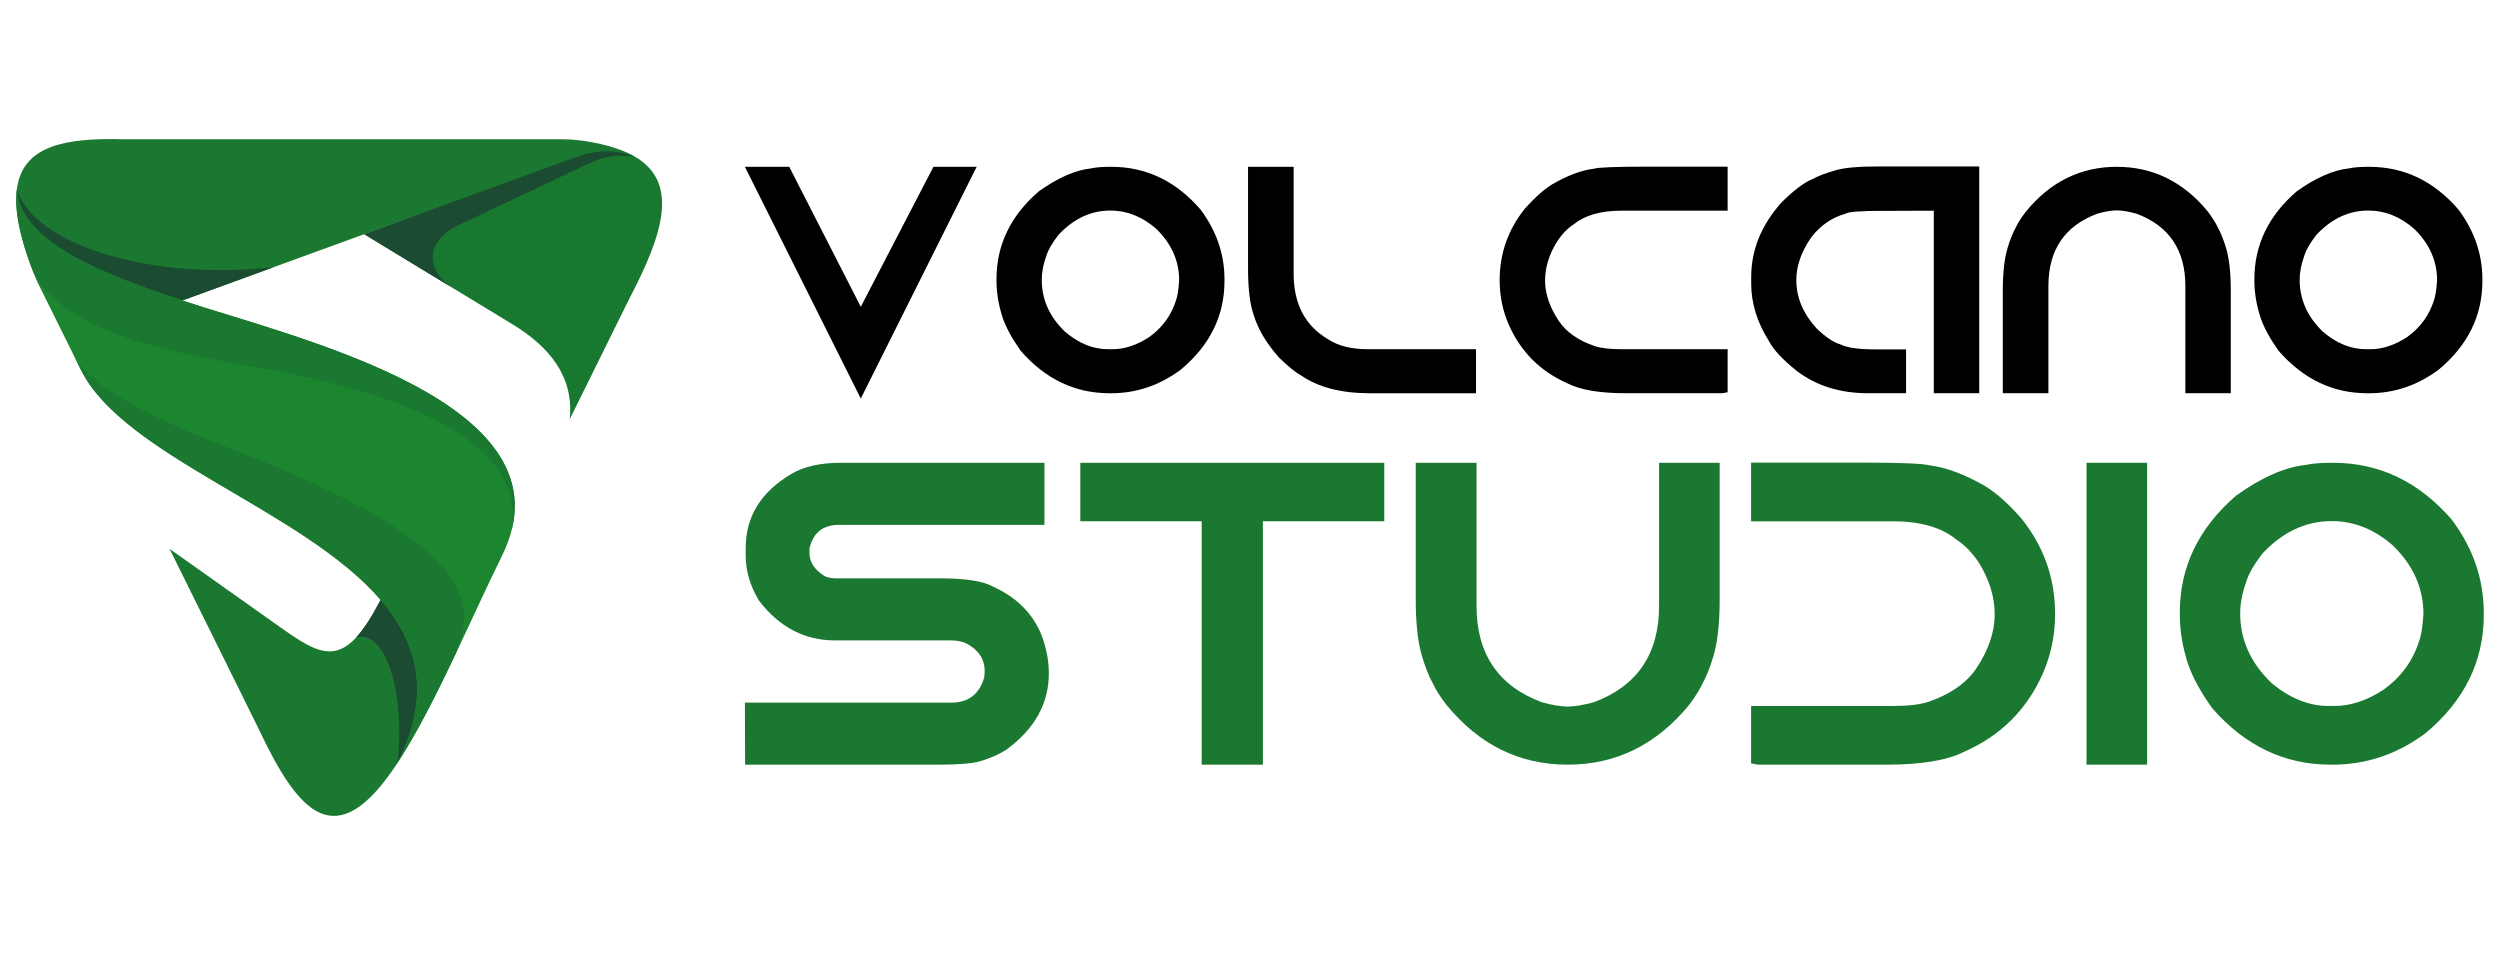 <?xml version="1.0" encoding="utf-8"?>
<!-- Generator: Adobe Illustrator 16.0.0, SVG Export Plug-In . SVG Version: 6.00 Build 0)  -->
<!DOCTYPE svg PUBLIC "-//W3C//DTD SVG 1.1//EN" "http://www.w3.org/Graphics/SVG/1.1/DTD/svg11.dtd">
<svg version="1.1" id="Calque_1" xmlns="http://www.w3.org/2000/svg" xmlns:xlink="http://www.w3.org/1999/xlink" x="0px" y="0px"
	 width="183.25px" height="70px" viewBox="0 0 183.25 70" enable-background="new 0 0 183.25 70" xml:space="preserve">
<g>
	<g>
		<path fill-rule="evenodd" clip-rule="evenodd" fill="#187830" d="M37.551,23.761c2.695,1.639,4.541,3.833,4.208,6.972l4.359-8.818
			c2.527-4.818,3.666-8.552,0.403-10.442c-1.486-0.638-3.179-0.861-4.638-0.333c-1.514,0.555-6.388,2.819-15.19,6.026
			C32.024,20.402,35.648,22.61,37.551,23.761L37.551,23.761z"/>
		<path fill-rule="evenodd" clip-rule="evenodd" fill="#1B7830" d="M26.693,17.166c8.802-3.207,13.968-5.082,15.481-5.638
			c1.458-0.528,2.875-0.611,4.347-0.056c-1.347-0.792-3.693-1.263-5.249-1.263H9.168c-4.375-0.125-7.513,0.444-7.929,3.652
			c0.014,3.901,6.221,6.581,12.123,8.164C18.472,20.166,22.914,18.541,26.693,17.166L26.693,17.166z"/>
		<path fill-rule="evenodd" clip-rule="evenodd" fill="#1B4B30" d="M1.239,13.862c0.194,3.901,6.402,6.263,12.123,8.164
			c2.359-0.859,4.583-1.665,6.665-2.43C10.153,20.638,2.239,17.542,1.239,13.862L1.239,13.862z"/>
		<path fill-rule="evenodd" clip-rule="evenodd" fill="#1B4B30" d="M42.174,11.528c-1.513,0.556-6.679,2.431-15.481,5.638
			c2.47,1.5,4.567,2.777,6.303,3.833c-1.917-1.43-1.651-3.43,0.611-4.499l9.192-4.347c1.639-0.764,2.277-0.819,3.722-0.681
			C45.049,10.917,43.633,11,42.174,11.528L42.174,11.528z"/>
		<path fill-rule="evenodd" clip-rule="evenodd" fill="#1B7830" d="M27.9,43.967c-2.722,5.303-4.318,4.165-7.665,1.791l-7.804-5.526
			l6.499,13.135c2.957,6.277,5.693,9.443,10.206,2.556C31.747,50.951,30.955,46.604,27.9,43.967L27.9,43.967z"/>
		<path fill-rule="evenodd" clip-rule="evenodd" fill="#1B4B30" d="M26.108,46.715c2.278-0.582,3.597,4.403,3.027,9.207
			c2.847-5.568,1.083-9.261-1.235-11.955C27.247,45.216,26.664,46.119,26.108,46.715L26.108,46.715z"/>
		<path fill-rule="evenodd" clip-rule="evenodd" fill="#1B8530" d="M36.787,40.76c5.582-11.263-15.08-15.957-23.425-18.734
			c-5.721-1.9-11.928-4.262-12.123-8.164c-0.208,1.542,0.222,3.707,1.457,6.72l3.237,6.527l0,0
			C9.099,33.482,22.192,37.342,27.9,43.967c2.721,3.165,3.763,6.956,1.235,11.955C31.802,51.84,34.537,45.314,36.787,40.76
			L36.787,40.76z"/>
		<path fill-rule="evenodd" clip-rule="evenodd" fill="#1B7830" d="M2.461,20.013c2.845,5.207,12.913,6.18,18.148,7.235
			c12.22,2.444,17.843,6.359,16.871,11.719c2.667-9.984-16.232-14.315-24.119-16.941c-5.721-1.9-11.928-4.262-12.123-8.164
			C1.044,15.305,1.405,17.305,2.461,20.013L2.461,20.013z"/>
		<path fill-rule="evenodd" clip-rule="evenodd" fill="#1B7830" d="M33.413,47.895c2.333-4.971-2.041-8.899-12.789-13.511
			c-3.944-1.693-13.344-4.748-15.218-8.33l0.527,1.055l0,0C9.099,33.482,22.192,37.342,27.9,43.967
			c2.721,3.165,3.763,6.956,1.235,11.955C30.565,53.728,32.024,50.827,33.413,47.895L33.413,47.895z"/>
	</g>
	<g>
		<path d="M54.601,12.228h3.25l5.244,10.258l5.325-10.258h3.169l-8.494,16.989L54.601,12.228z"/>
		<path d="M81.352,12.228h0.116c2.551,0,4.729,1.044,6.535,3.135c1.167,1.568,1.752,3.273,1.752,5.118v0.115
			c0,2.55-1.068,4.718-3.204,6.5c-1.552,1.153-3.254,1.729-5.105,1.729h-0.116c-2.535,0-4.707-1.037-6.512-3.112
			c-0.63-0.883-1.071-1.694-1.325-2.432c-0.3-0.921-0.45-1.825-0.45-2.708v-0.115c0-2.504,1.034-4.648,3.101-6.431
			c1.398-0.999,2.673-1.56,3.826-1.683C80.322,12.266,80.783,12.228,81.352,12.228z M76.361,20.503c0,1.444,0.565,2.712,1.694,3.804
			c1.006,0.86,2.063,1.291,3.169,1.291h0.323c0.891,0,1.798-0.304,2.72-0.911c0.952-0.699,1.598-1.59,1.936-2.673
			c0.107-0.284,0.184-0.772,0.229-1.464c0-1.414-0.549-2.662-1.647-3.746c-1.03-0.914-2.159-1.371-3.389-1.371
			c-1.436,0-2.712,0.599-3.826,1.798c-0.469,0.615-0.765,1.137-0.888,1.567C76.469,19.396,76.361,19.965,76.361,20.503z"/>
		<path d="M91.483,12.228h3.342v7.849c0,2.198,0.841,3.797,2.524,4.794c0.738,0.484,1.718,0.727,2.939,0.727h7.905v3.227h-7.791
			c-2.106,0-3.792-0.441-5.06-1.325c-0.354-0.177-0.883-0.607-1.59-1.291c-0.915-1.03-1.532-2.067-1.854-3.112
			c-0.277-0.792-0.416-1.925-0.416-3.4V12.228z"/>
		<path d="M126.635,12.216v3.228h-7.779c-1.521,0-2.689,0.333-3.503,1.002c-0.446,0.284-0.851,0.699-1.21,1.245
			c-0.592,0.945-0.889,1.906-0.889,2.881c0,0.968,0.342,1.964,1.026,2.985c0.554,0.807,1.433,1.414,2.64,1.821
			c0.445,0.146,1.092,0.219,1.936,0.219h7.779v3.158l-0.368,0.069h-7.065c-1.928,0-3.358-0.238-4.287-0.714
			c-2.006-0.884-3.446-2.32-4.322-4.311c-0.446-1.022-0.668-2.109-0.668-3.262c0-1.966,0.622-3.722,1.866-5.266
			c0.708-0.792,1.373-1.379,1.994-1.765c1.122-0.652,2.141-1.033,3.054-1.14c0.324-0.1,1.607-0.15,3.85-0.15H126.635z"/>
		<path d="M137.4,12.204h7.678v16.62h-3.331v-13.38l-2.976,0.011h-0.714c-1.659,0-2.582,0.068-2.767,0.208
			c-0.992,0.269-1.829,0.841-2.511,1.717c-0.739,1.053-1.107,2.101-1.107,3.146c0,1.29,0.499,2.478,1.498,3.561
			c0.669,0.638,1.244,1.022,1.729,1.153c0.484,0.246,1.316,0.369,2.5,0.369h2.317v3.215h-2.779c-2.059,0-3.798-0.542-5.219-1.625
			c-1.03-0.815-1.719-1.552-2.064-2.213c-0.86-1.368-1.29-2.766-1.29-4.195v-0.483c0-1.999,0.748-3.831,2.248-5.499
			c0.905-0.883,1.646-1.44,2.224-1.671c0.415-0.23,0.987-0.448,1.718-0.657C135.207,12.296,136.156,12.204,137.4,12.204z"/>
		<path d="M161.847,15.523c0.33,0.446,0.569,0.827,0.714,1.142c0.215,0.376,0.418,0.884,0.611,1.521
			c0.229,0.769,0.345,1.813,0.345,3.135v7.503h-3.33v-7.86c0-2.643-1.195-4.41-3.585-5.301c-0.546-0.154-1.026-0.235-1.44-0.243
			c-0.415,0.008-0.893,0.088-1.43,0.243c-2.389,0.891-3.584,2.659-3.584,5.301v7.86h-3.342v-7.503c0-1.322,0.114-2.366,0.346-3.135
			c0.192-0.637,0.396-1.145,0.61-1.521c0.146-0.323,0.389-0.703,0.727-1.142c1.789-2.197,4.014-3.296,6.673-3.296
			C157.818,12.228,160.048,13.327,161.847,15.523z"/>
		<path d="M173.557,12.228h0.115c2.551,0,4.729,1.044,6.533,3.135c1.169,1.568,1.754,3.273,1.754,5.118v0.115
			c0,2.55-1.067,4.718-3.204,6.5c-1.553,1.153-3.254,1.729-5.107,1.729h-0.113c-2.536,0-4.707-1.037-6.514-3.112
			c-0.629-0.883-1.071-1.694-1.324-2.432c-0.3-0.921-0.45-1.825-0.45-2.708v-0.115c0-2.504,1.033-4.648,3.101-6.431
			c1.398-0.999,2.675-1.56,3.827-1.683C172.527,12.266,172.987,12.228,173.557,12.228z M168.565,20.503
			c0,1.444,0.565,2.712,1.695,3.804c1.006,0.86,2.063,1.291,3.17,1.291h0.321c0.892,0,1.797-0.304,2.72-0.911
			c0.953-0.699,1.598-1.59,1.937-2.673c0.107-0.284,0.185-0.772,0.23-1.464c0-1.414-0.549-2.662-1.647-3.746
			c-1.029-0.914-2.159-1.371-3.39-1.371c-1.436,0-2.713,0.599-3.826,1.798c-0.47,0.615-0.765,1.137-0.886,1.567
			C168.674,19.396,168.565,19.965,168.565,20.503z"/>
	</g>
	<g>
		<path fill="#1B7830" d="M61.638,33.922h14.92v4.55H61.5c-1.179,0-1.901,0.578-2.167,1.735v0.323c0,0.687,0.384,1.26,1.153,1.721
			c0.235,0.092,0.481,0.139,0.737,0.139h7.576c1.946,0,3.267,0.199,3.964,0.599c1.721,0.769,2.91,1.942,3.564,3.52
			c0.369,0.973,0.553,1.92,0.553,2.843c0,2.212-1.035,4.077-3.104,5.593c-0.615,0.39-1.321,0.691-2.121,0.907
			c-0.594,0.132-1.583,0.199-2.965,0.199H54.617l-0.016-4.548h15.12c1.27,0,2.08-0.625,2.428-1.875l0.03-0.415
			c0-0.881-0.435-1.557-1.306-2.027c-0.307-0.165-0.702-0.246-1.183-0.246h-8.498c-2.223,0-4.077-0.975-5.563-2.92
			c-0.645-1.076-0.968-2.167-0.968-3.273v-0.6c0-2.274,1.106-4.071,3.319-5.394C58.903,34.198,60.122,33.922,61.638,33.922z"/>
		<path fill="#1B7830" d="M79.187,33.922h22.281v4.288H92.57v17.84h-4.487V38.21h-8.896V33.922z"/>
		<path fill="#1B7830" d="M114.912,56.05c-3.546,0-6.51-1.465-8.896-4.396c-0.452-0.582-0.773-1.09-0.969-1.521
			c-0.287-0.502-0.558-1.179-0.813-2.028c-0.308-1.023-0.461-2.417-0.461-4.18V33.922h4.456v10.48c0,3.524,1.592,5.881,4.778,7.069
			c0.717,0.204,1.353,0.312,1.905,0.322c0.553-0.011,1.193-0.118,1.922-0.322c3.185-1.188,4.777-3.545,4.777-7.069v-10.48h4.441
			v10.004c0,1.763-0.153,3.156-0.461,4.18c-0.257,0.85-0.528,1.526-0.814,2.028c-0.194,0.421-0.512,0.928-0.953,1.521
			C121.427,54.585,118.456,56.05,114.912,56.05z"/>
		<path fill="#1B7830" d="M136.286,33.908c2.981,0,4.691,0.066,5.132,0.199c1.209,0.144,2.571,0.651,4.088,1.521
			c0.83,0.512,1.71,1.297,2.643,2.352c1.659,2.06,2.49,4.399,2.49,7.021c0,1.539-0.299,2.987-0.892,4.351
			c-1.168,2.653-3.088,4.568-5.763,5.746c-1.24,0.636-3.146,0.953-5.717,0.953h-9.419l-0.491-0.093v-4.21h10.387
			c1.107,0,1.961-0.097,2.567-0.291c1.607-0.544,2.786-1.353,3.532-2.428c0.912-1.363,1.368-2.69,1.368-3.98
			c0-1.301-0.394-2.581-1.183-3.842c-0.491-0.727-1.034-1.28-1.628-1.659c-1.087-0.891-2.639-1.337-4.657-1.337h-10.387v-4.302
			H136.286z"/>
		<path fill="#1B7830" d="M152.943,33.922h4.44V56.05h-4.44V33.922z"/>
		<path fill="#1B7830" d="M170.859,33.922h0.154c3.4,0,6.305,1.394,8.713,4.181c1.557,2.089,2.335,4.364,2.335,6.822v0.154
			c0,3.401-1.424,6.289-4.271,8.666c-2.069,1.537-4.339,2.305-6.807,2.305h-0.155c-3.38,0-6.273-1.383-8.681-4.149
			c-0.84-1.178-1.429-2.258-1.768-3.242c-0.399-1.229-0.599-2.433-0.599-3.61v-0.153c0-3.341,1.378-6.198,4.133-8.574
			c1.865-1.333,3.565-2.081,5.102-2.245C169.487,33.974,170.102,33.922,170.859,33.922z M164.206,44.955
			c0,1.927,0.753,3.616,2.259,5.072c1.342,1.146,2.751,1.72,4.226,1.72h0.431c1.188,0,2.397-0.404,3.626-1.214
			c1.271-0.933,2.131-2.12,2.581-3.564c0.145-0.379,0.246-1.029,0.309-1.952c0-1.884-0.733-3.549-2.197-4.993
			c-1.373-1.22-2.88-1.828-4.52-1.828c-1.914,0-3.616,0.8-5.1,2.396c-0.625,0.819-1.02,1.516-1.184,2.089
			C164.35,43.48,164.206,44.239,164.206,44.955z"/>
	</g>
</g>
</svg>
